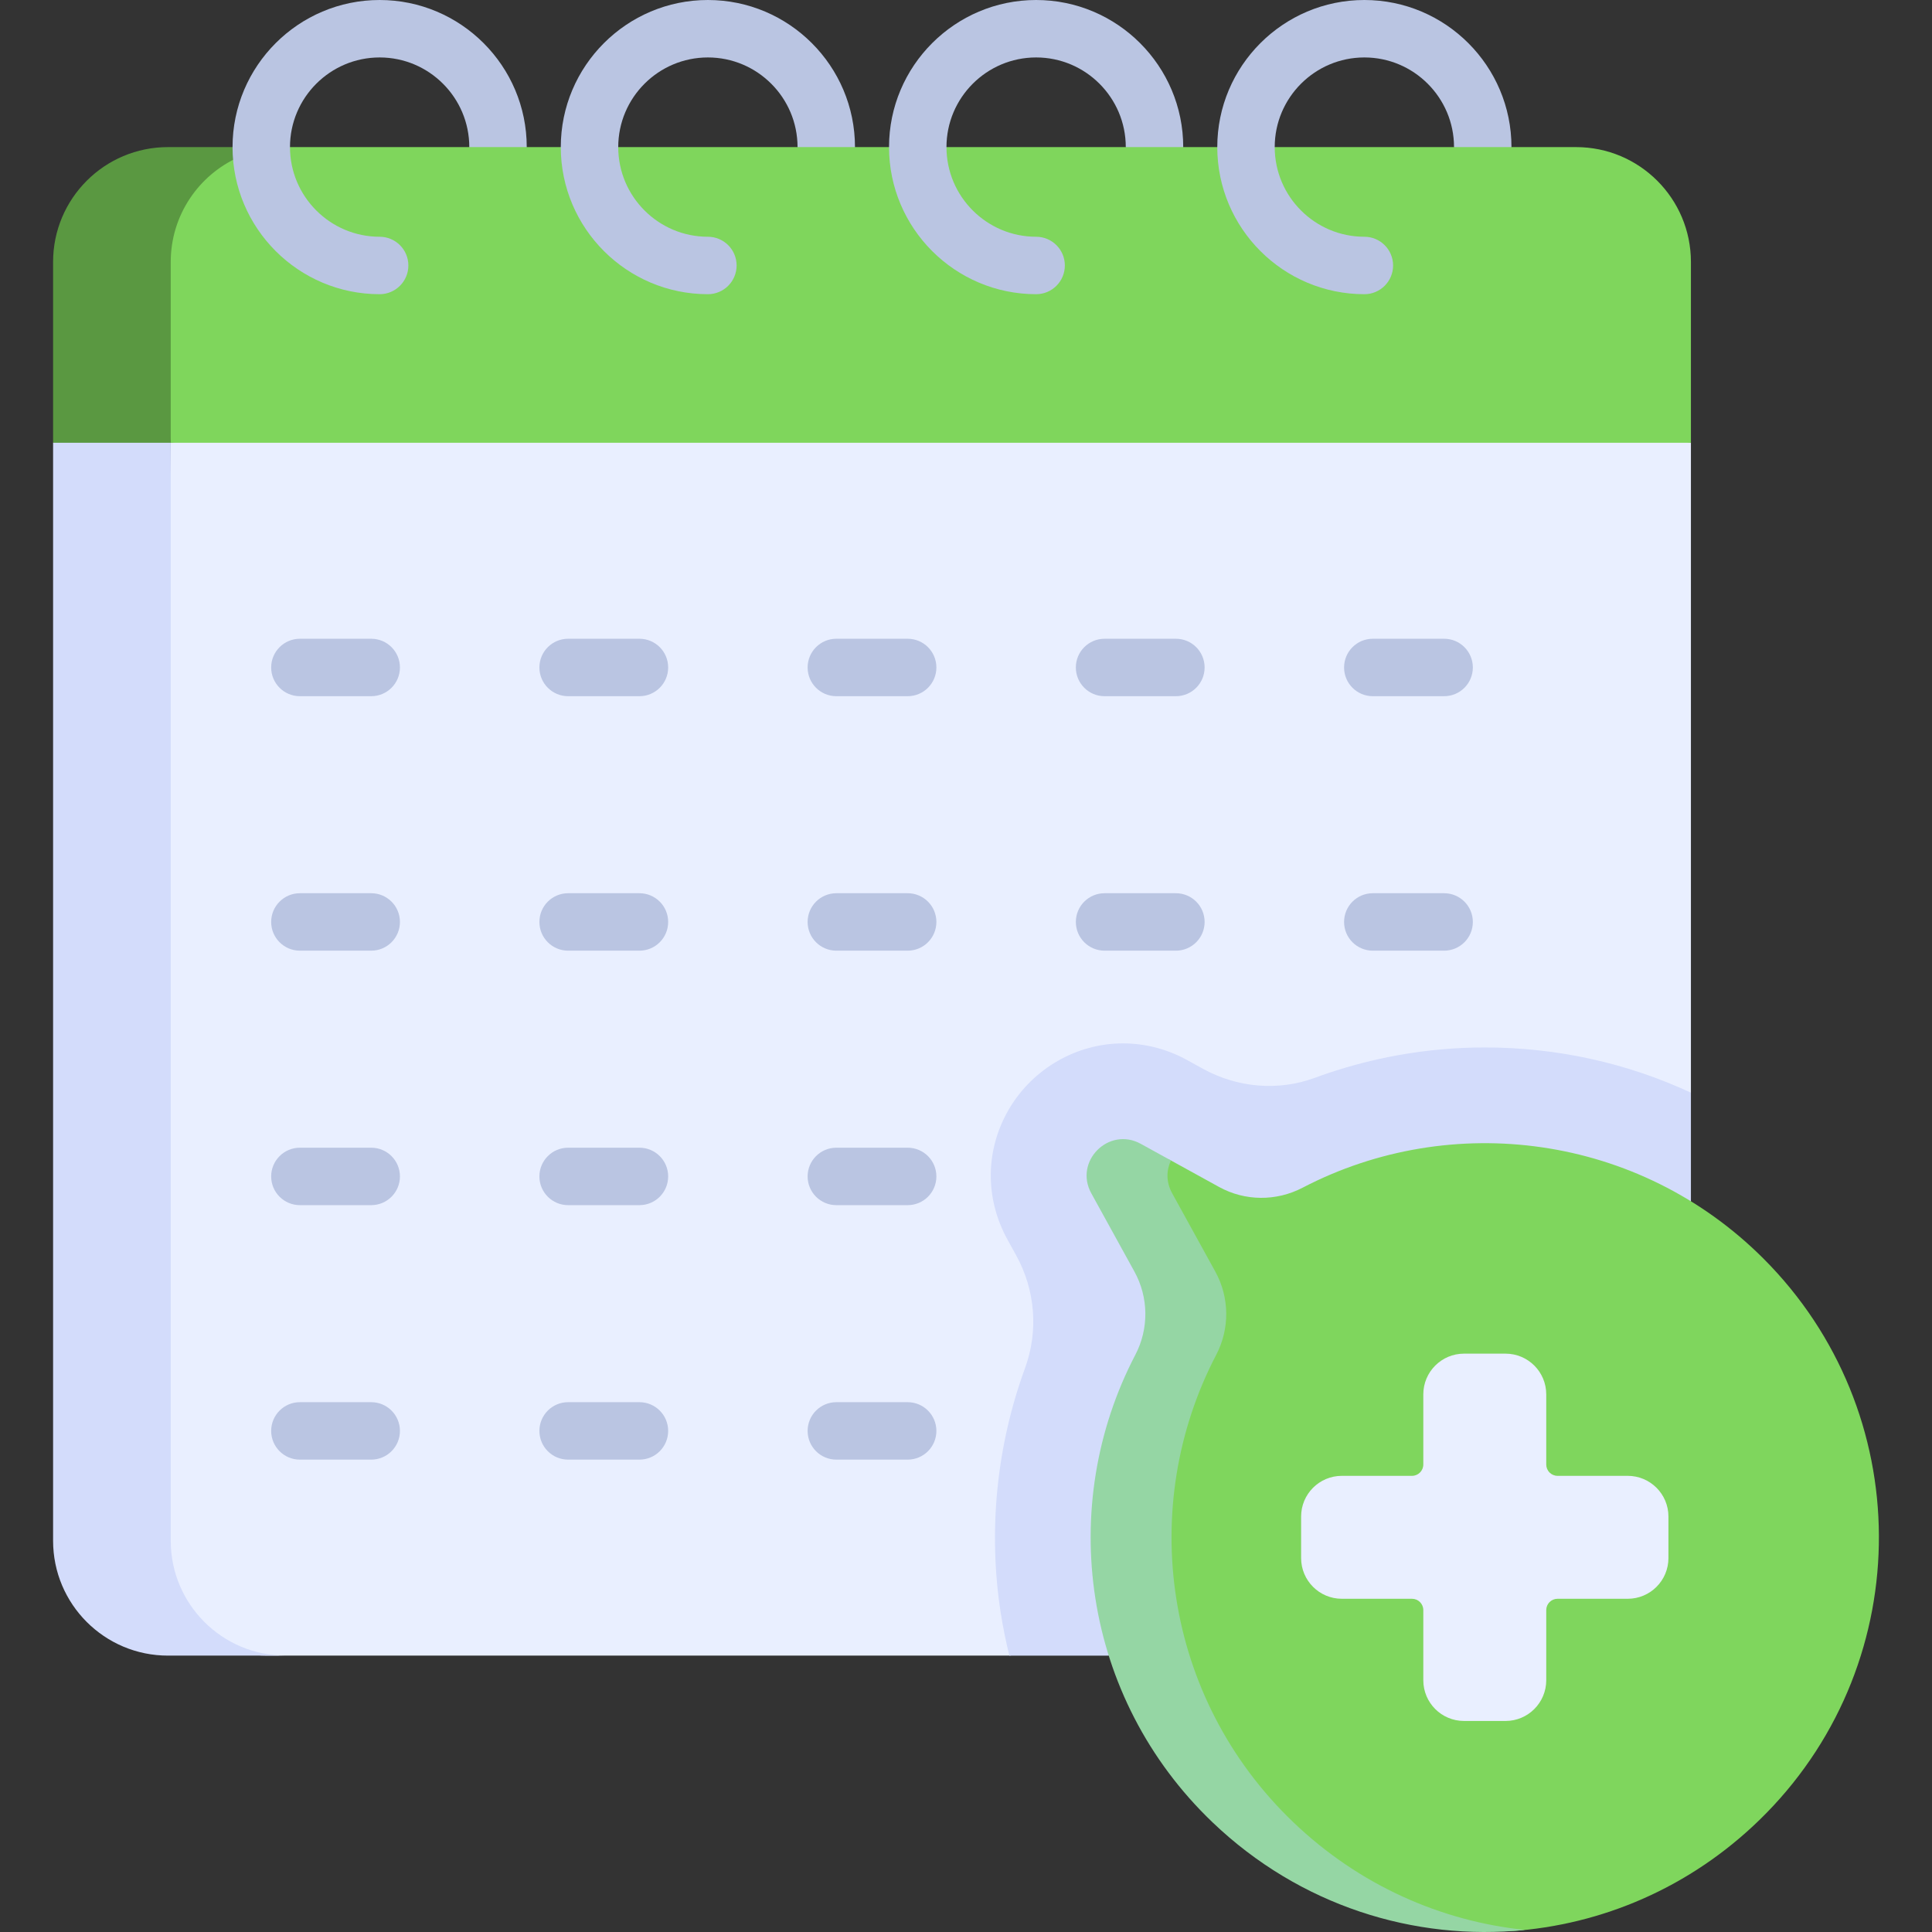 <svg xmlns="http://www.w3.org/2000/svg" version="1.1" xmlns:xlink="http://www.w3.org/1999/xlink" xmlns:svgjs="http://svgjs.com/svgjs" width="512" height="512" x="0" y="0" viewBox="0 0 512 512" style="enable-background:new 0 0 512 512" xml:space="preserve" class=""><rect x="0" y="0" width="512" height="512" fill="#333333" stroke="none"/><g><g xmlns="http://www.w3.org/2000/svg"><g><path d="m267.489 438.756h-196.733c-16.815 0-32.151-13.631-32.151-30.446l6.641-290.972 198.113-39.178 204.754 39.177v172.231c0 6.441-101.42.375-132.019 26.791-49.29 42.549-38.231 122.397-48.605 122.397z" fill="#e9efff" data-original="#e9efff" class=""></path></g><g><path d="m98.376 184.499h-18.901c-4.204 0-7.612-3.407-7.612-7.612s3.408-7.612 7.612-7.612h18.901c4.204 0 7.612 3.407 7.612 7.612s-3.408 7.612-7.612 7.612z" fill="#bac5e2" data-original="#bac5e2" class=""></path></g><g><path d="m169.459 184.499h-18.901c-4.204 0-7.612-3.407-7.612-7.612s3.408-7.612 7.612-7.612h18.901c4.204 0 7.612 3.407 7.612 7.612s-3.409 7.612-7.612 7.612z" fill="#bac5e2" data-original="#bac5e2" class=""></path></g><g><path d="m240.541 184.499h-18.901c-4.204 0-7.612-3.407-7.612-7.612s3.408-7.612 7.612-7.612h18.901c4.204 0 7.612 3.407 7.612 7.612s-3.408 7.612-7.612 7.612z" fill="#bac5e2" data-original="#bac5e2" class=""></path></g><g><path d="m311.624 184.499h-18.901c-4.204 0-7.612-3.407-7.612-7.612s3.408-7.612 7.612-7.612h18.901c4.204 0 7.612 3.407 7.612 7.612s-3.408 7.612-7.612 7.612z" fill="#bac5e2" data-original="#bac5e2" class=""></path></g><g><path d="m382.707 184.499h-18.901c-4.204 0-7.612-3.407-7.612-7.612s3.408-7.612 7.612-7.612h18.901c4.204 0 7.612 3.407 7.612 7.612s-3.408 7.612-7.612 7.612z" fill="#bac5e2" data-original="#bac5e2" class=""></path></g><g><path d="m98.376 251.938h-18.901c-4.204 0-7.612-3.407-7.612-7.612 0-4.204 3.408-7.612 7.612-7.612h18.901c4.204 0 7.612 3.407 7.612 7.612-.001 4.205-3.408 7.612-7.612 7.612z" fill="#bac5e2" data-original="#bac5e2" class=""></path></g><g><path d="m169.459 251.938h-18.901c-4.204 0-7.612-3.407-7.612-7.612 0-4.204 3.408-7.612 7.612-7.612h18.901c4.204 0 7.612 3.407 7.612 7.612-.001 4.205-3.409 7.612-7.612 7.612z" fill="#bac5e2" data-original="#bac5e2" class=""></path></g><g><path d="m240.541 251.938h-18.901c-4.204 0-7.612-3.407-7.612-7.612 0-4.204 3.408-7.612 7.612-7.612h18.901c4.204 0 7.612 3.407 7.612 7.612s-3.408 7.612-7.612 7.612z" fill="#bac5e2" data-original="#bac5e2" class=""></path></g><g><path d="m311.624 251.938h-18.901c-4.204 0-7.612-3.407-7.612-7.612 0-4.204 3.408-7.612 7.612-7.612h18.901c4.204 0 7.612 3.407 7.612 7.612s-3.408 7.612-7.612 7.612z" fill="#bac5e2" data-original="#bac5e2" class=""></path></g><g><path d="m382.707 251.938h-18.901c-4.204 0-7.612-3.407-7.612-7.612 0-4.204 3.408-7.612 7.612-7.612h18.901c4.204 0 7.612 3.407 7.612 7.612s-3.408 7.612-7.612 7.612z" fill="#bac5e2" data-original="#bac5e2" class=""></path></g><g><path d="m98.376 319.378h-18.901c-4.204 0-7.612-3.407-7.612-7.612s3.408-7.612 7.612-7.612h18.901c4.204 0 7.612 3.407 7.612 7.612s-3.408 7.612-7.612 7.612z" fill="#bac5e2" data-original="#bac5e2" class=""></path></g><g><path d="m169.459 319.378h-18.901c-4.204 0-7.612-3.407-7.612-7.612s3.408-7.612 7.612-7.612h18.901c4.204 0 7.612 3.407 7.612 7.612s-3.409 7.612-7.612 7.612z" fill="#bac5e2" data-original="#bac5e2" class=""></path></g><g><path d="m240.541 319.378h-18.901c-4.204 0-7.612-3.407-7.612-7.612s3.408-7.612 7.612-7.612h18.901c4.204 0 7.612 3.407 7.612 7.612s-3.408 7.612-7.612 7.612z" fill="#bac5e2" data-original="#bac5e2" class=""></path></g><g><path d="m98.376 386.817h-18.901c-4.204 0-7.612-3.407-7.612-7.612 0-4.204 3.408-7.612 7.612-7.612h18.901c4.204 0 7.612 3.407 7.612 7.612-.001 4.204-3.408 7.612-7.612 7.612z" fill="#bac5e2" data-original="#bac5e2" class=""></path></g><g><path d="m169.459 386.817h-18.901c-4.204 0-7.612-3.407-7.612-7.612 0-4.204 3.408-7.612 7.612-7.612h18.901c4.204 0 7.612 3.407 7.612 7.612-.001 4.204-3.409 7.612-7.612 7.612z" fill="#bac5e2" data-original="#bac5e2" class=""></path></g><g><path d="m240.541 386.817h-18.901c-4.204 0-7.612-3.407-7.612-7.612 0-4.204 3.408-7.612 7.612-7.612h18.901c4.204 0 7.612 3.407 7.612 7.612 0 4.204-3.408 7.612-7.612 7.612z" fill="#bac5e2" data-original="#bac5e2" class=""></path></g><g><path d="m448.113 319.378v-29.81c-16.895-7.844-35.44-11.984-54.622-11.984-15.38 0-30.705 2.76-45.076 8.059-9.718 3.584-20.536 2.599-29.609-2.399l-4.248-2.34c-5.222-2.877-11.079-4.397-16.938-4.397-12.296 0-23.86 6.644-30.178 17.339-6.332 10.719-6.504 23.668-.459 34.641l2.345 4.256c5.033 9.136 5.907 20.008 2.323 29.803-7.547 20.626-9.836 43.175-6.43 64.982.593 3.797 1.358 7.539 2.268 11.228h26.341l28.241-101.766z" fill="#d3dcfb" data-original="#d3dcfb" class=""></path></g><g><path d="m45.246 408.309v-290.972l-14.131-19.462-17.046 19.462v290.972c0 16.815 13.631 30.446 30.446 30.446h31.177c-16.815.001-30.446-13.631-30.446-30.446z" fill="#d3dcfb" data-original="#d3dcfb" class=""></path></g><g><path d="m417.666 38.983h-17.111l-6.276-5.654-8.948 5.654h-71.765l-7.217-8.699-8.006 8.699h-71.763l-7.184-11.134-8.039 11.134h-71.765l-9.221-9.064-6.002 9.064h-57.205c-16.815 0-28.559 13.631-28.559 30.446l6.641 47.908h402.867v-47.908c0-16.815-13.632-30.446-30.447-30.446z" fill="#7fd65c" data-original="#e5979d" class=""></path></g><g><path d="m63.267 38.983h-18.752c-16.815 0-30.446 13.631-30.446 30.446v47.908h31.177v-47.908c0-12.387 7.402-23.039 18.021-27.794z" fill="#5a9841" data-original="#e17f85" class=""></path></g><path d="m100.609 0c-21.496 0-38.983 17.488-38.983 38.983s17.487 38.983 38.983 38.983c4.204 0 7.612-3.407 7.612-7.612s-3.408-7.612-7.612-7.612c-13.101 0-23.759-10.658-23.759-23.759s10.658-23.759 23.759-23.759 23.759 10.658 23.759 23.759h15.223c0-21.495-17.487-38.983-38.982-38.983z" fill="#bac5e2" data-original="#bac5e2" class=""></path><g><path d="m211.357 38.983c0-13.101-10.658-23.759-23.759-23.759s-23.759 10.658-23.759 23.759 10.658 23.759 23.759 23.759c4.204 0 7.612 3.407 7.612 7.612s-3.408 7.612-7.612 7.612c-21.495 0-38.983-17.488-38.983-38.983s17.487-38.983 38.982-38.983 38.983 17.488 38.983 38.983z" fill="#bac5e2" data-original="#bac5e2" class=""></path></g><path d="m274.585 0c-21.495 0-38.983 17.488-38.983 38.983s17.487 38.983 38.983 38.983c4.204 0 7.612-3.407 7.612-7.612s-3.408-7.612-7.612-7.612c-13.101 0-23.759-10.658-23.759-23.759s10.658-23.759 23.759-23.759 23.759 10.658 23.759 23.759h15.223c.001-21.495-17.487-38.983-38.982-38.983z" fill="#bac5e2" data-original="#bac5e2" class=""></path><g><path d="m385.332 38.983c0-13.101-10.658-23.759-23.759-23.759s-23.759 10.658-23.759 23.759 10.658 23.759 23.759 23.759c4.204 0 7.612 3.407 7.612 7.612s-3.408 7.612-7.612 7.612c-21.495 0-38.982-17.488-38.982-38.983s17.487-38.983 38.982-38.983 38.983 17.488 38.983 38.983z" fill="#bac5e2" data-original="#bac5e2" class=""></path></g><g><path d="m467.338 333.544c-33.064-33.064-82.778-39.321-122.15-18.782-6.954 3.628-15.246 3.584-22.116-.201-4.051-2.232-8.391-4.623-12.759-7.029-2.675-1.474-5.589.048-8.225-1.404-8.473-4.668-9.174 1.148-4.506 9.621l15.589 19.607c3.77 6.843 1.792 20.661-1.827 27.584-20.942 40.06-18.148 76.482 16.441 109.546 22.74 21.737 46.085 41.695 74.983 39.103 23.872-2.141 47.138-12.534 65.328-31.094 40.031-40.848 39.779-106.414-.758-146.951z" fill="#7fd65d" data-original="#b3e59f" class=""></path></g><g><path d="m342.781 482.947c-34.589-33.064-41.407-83.856-20.465-123.916 3.619-6.923 3.525-15.199-.245-22.042l-11.43-20.747c-1.665-3.022-1.546-6.147-.327-8.71-2.675-1.474-5.36-2.953-7.996-4.405-8.473-4.668-17.778 4.643-13.111 13.116l11.43 20.747c3.77 6.843 3.864 15.119.245 22.042-20.942 40.06-14.124 90.851 20.466 123.916 23.102 22.084 53.475 31.528 82.802 28.503-22.219-2.306-43.878-11.784-61.369-28.504z" fill="#95d6a4" data-original="#95d6a4" class=""></path></g><g><path d="m431.363 391.113h-18.593c-1.657 0-3-1.343-3-3v-18.594c0-5.959-4.831-10.789-10.789-10.789h-11.001c-5.959 0-10.789 4.831-10.789 10.789v18.594c0 1.657-1.343 3-3 3h-18.594c-5.959 0-10.789 4.831-10.789 10.789v11.001c0 5.959 4.831 10.789 10.789 10.789h18.594c1.657 0 3 1.343 3 3v18.594c0 5.959 4.831 10.789 10.789 10.789h11.001c5.959 0 10.789-4.831 10.789-10.789v-18.594c0-1.657 1.343-3 3-3h18.594c5.959 0 10.789-4.831 10.789-10.789v-11.001c0-5.959-4.831-10.789-10.79-10.789z" fill="#e9efff" data-original="#e9efff" class=""></path></g></g></g></svg>